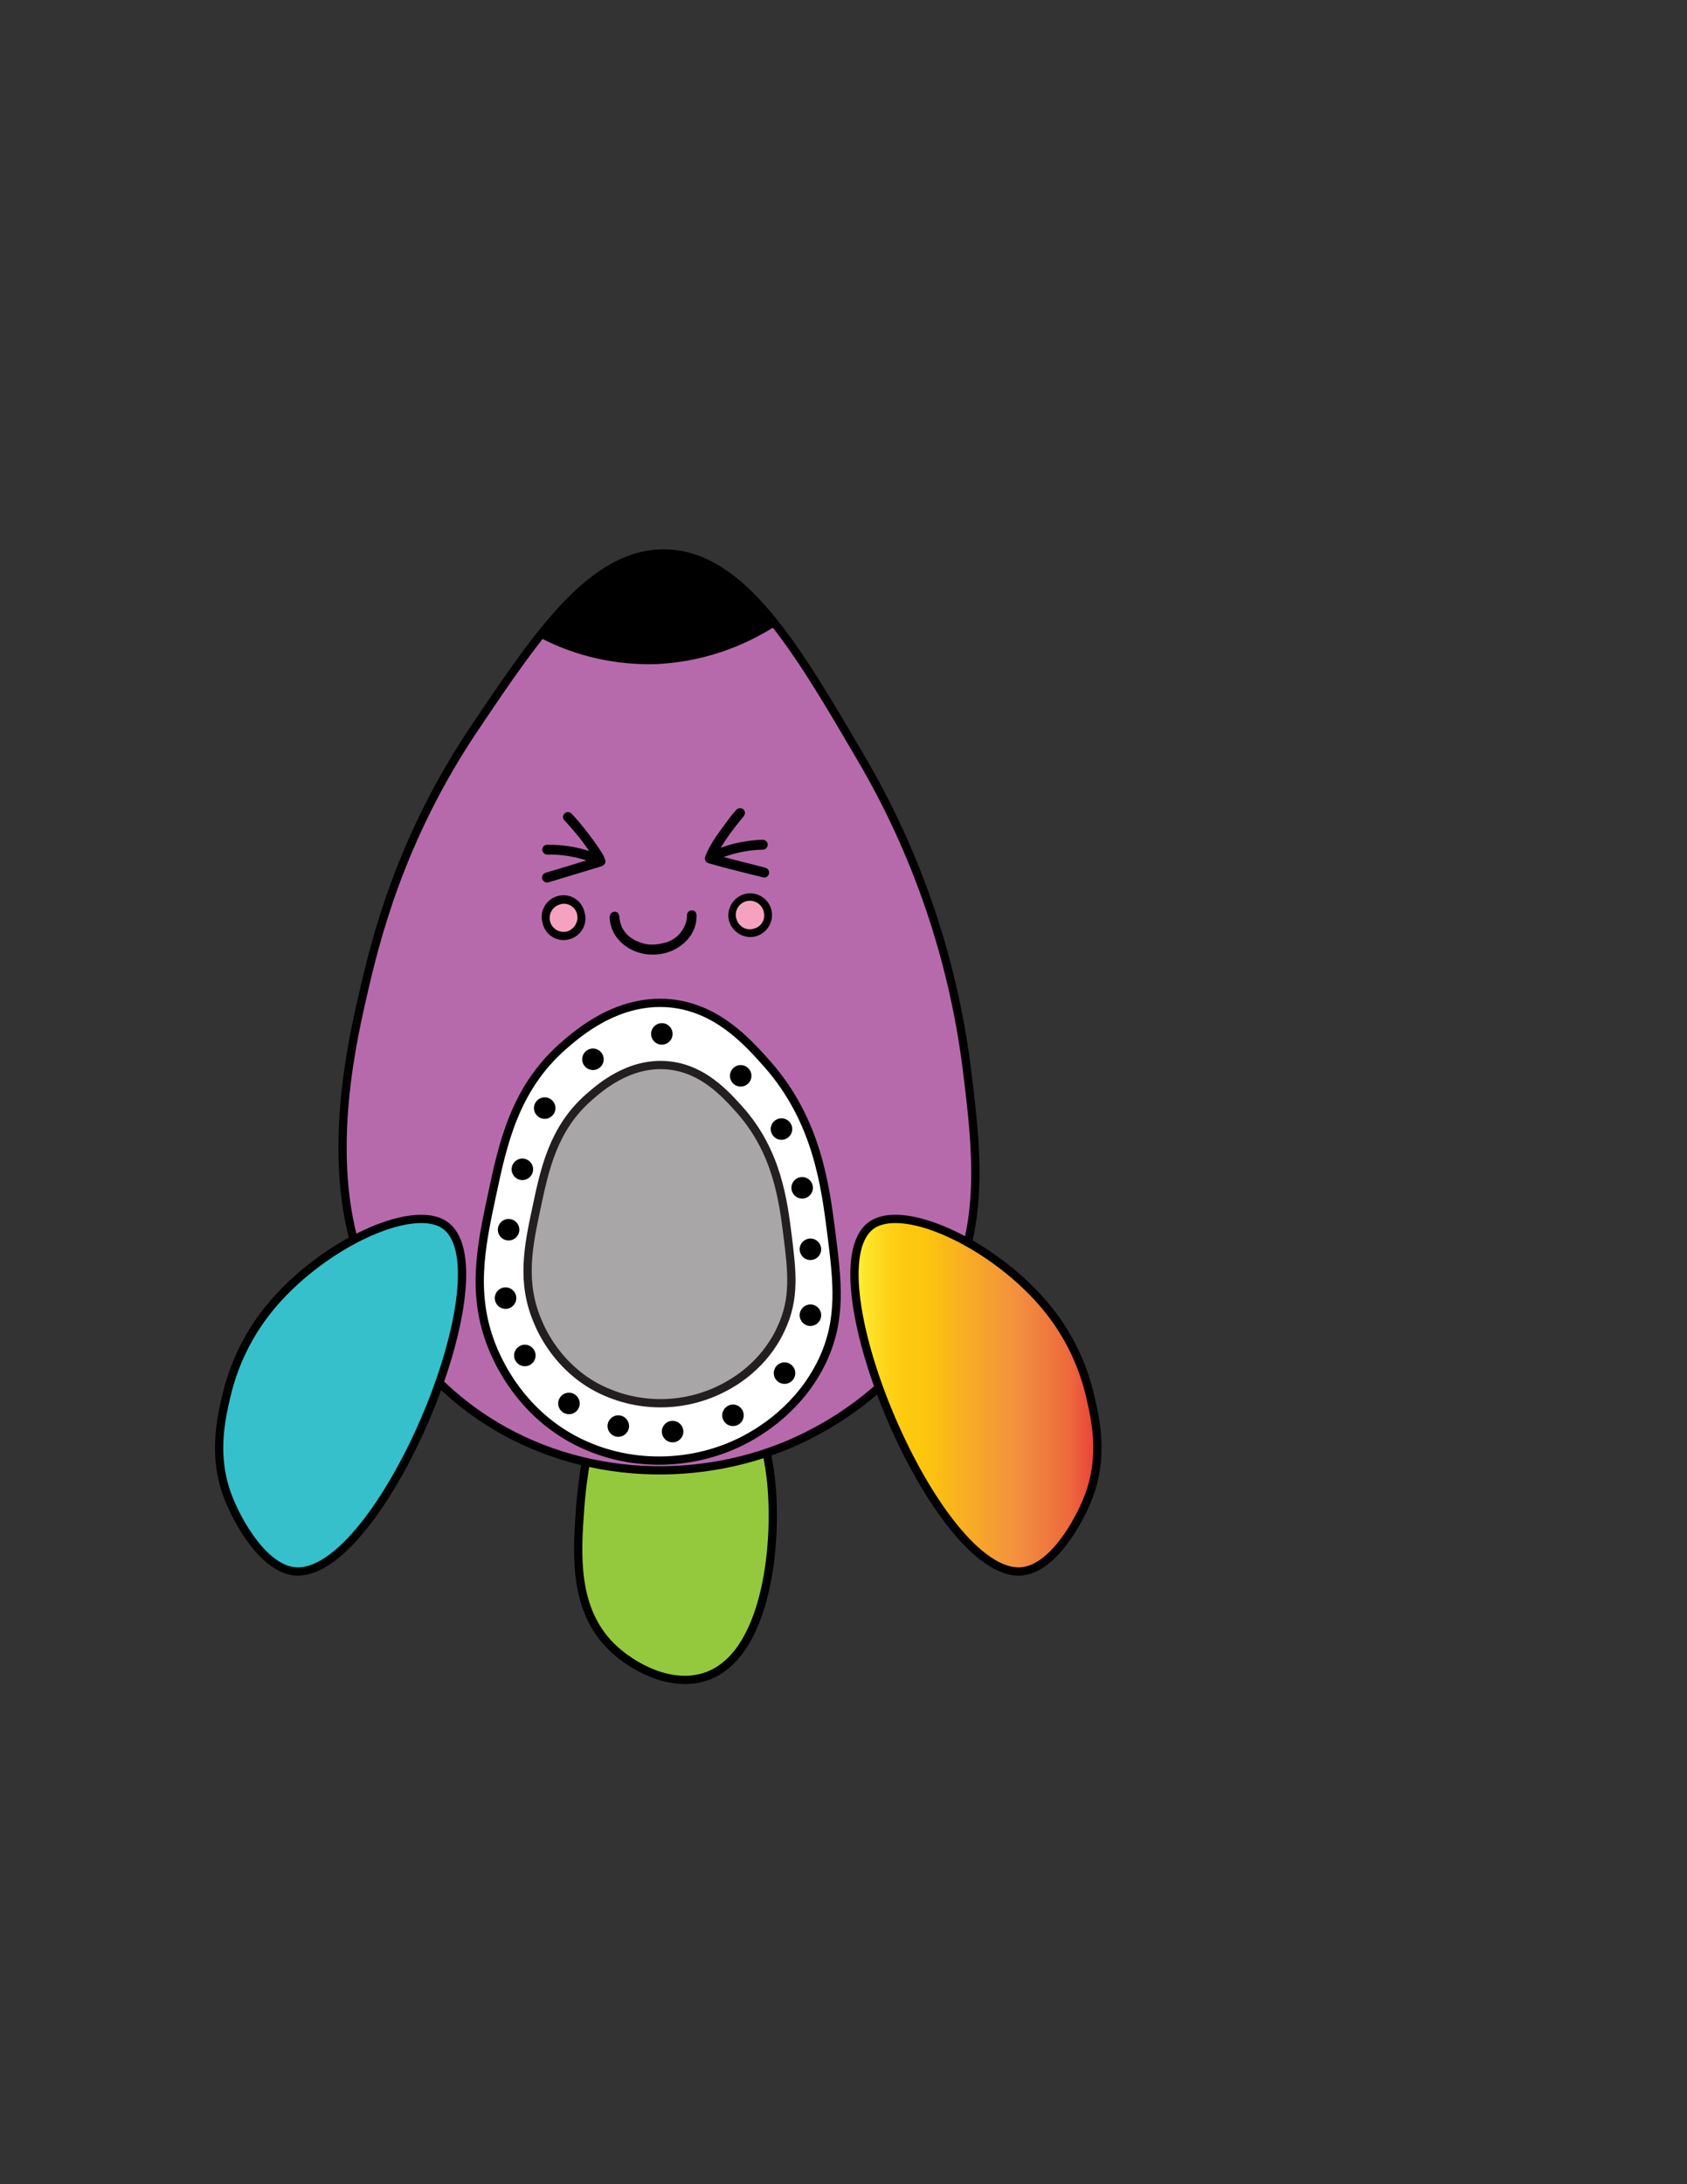 <?xml version="1.0" encoding="UTF-8"?> <!-- Generator: Adobe Illustrator 25.1.0, SVG Export Plug-In . SVG Version: 6.00 Build 0) --> <svg xmlns="http://www.w3.org/2000/svg" xmlns:xlink="http://www.w3.org/1999/xlink" version="1.1" id="Layer_1" x="0px" y="0px" viewBox="0 0 612 792" style="enable-background:new 0 0 612 792;" xml:space="preserve"><rect x="0" y="0" width="612" height="792" fill="#333333" stroke="none"/> <style type="text/css"> .st0{fill:#95C93D;stroke:#000000;stroke-width:3;stroke-miterlimit:10;} .st1{fill:#B76AAB;stroke:#000000;stroke-width:3;stroke-miterlimit:10;} .st2{fill:#FFFFFF;stroke:#000000;stroke-width:3;stroke-miterlimit:10;} .st3{fill:#F5A2C0;stroke:#000000;stroke-miterlimit:10;} .st4{stroke:#000000;stroke-miterlimit:10;} .st5{fill:url(#SVGID_1_);stroke:#000000;stroke-width:3;stroke-miterlimit:10;} .st6{fill:#35C0CC;stroke:#000000;stroke-width:3;stroke-miterlimit:10;} .st7{fill:#A9A6A7;stroke:#231F20;stroke-width:3;stroke-miterlimit:10;} </style> <path class="st0" d="M255.5,608.1c-12.1,3.8-25.9-3.4-33.7-11c-13.8-13.7-12.6-33.4-11.3-50.7c2-26.8,13.4-73.4,32.1-74.3 c16.9-0.8,34.2,35.7,37.2,65.6C282.1,561.2,277.8,601.2,255.5,608.1z"></path> <path class="st1" d="M241.2,200.7c-26.1-0.3-45.6,28.5-68.7,62.8c-27.7,41-36.5,78.3-41,97.9S117,426.6,133,463 c3.5,8,17,37.7,50,55.9c35.8,19.7,79.6,18.3,113.2,0c7.2-3.9,33.6-18.6,48.5-50c12.3-26,9.9-50.8,5.9-82.4 c-5.1-39.4-18.1-77.4-38.3-111.7C288.9,234.8,269.2,201.1,241.2,200.7z"></path> <path class="st1" d="M197,230.1c12.8,6.6,27.1,9.7,41.4,9.2c15.4-0.8,30.2-5.7,43.1-14.2"></path> <path class="st2" d="M243,363.8c-19.1-1.7-33.4,10.9-38.9,15.7c-17.4,15.4-21.7,35.3-25.6,53.7c-4.1,19.1-7.9,37.1,0.8,57 c2,4.5,9.6,21.2,28.1,31.4c20.1,11.1,44.7,10.3,63.6,0c4-2.2,18.9-10.5,27.3-28.1c7.2-15.2,5.5-28.8,3.3-46.3 c-2.2-17.1-5.1-40.7-23.1-61.2C271.2,377.8,260.2,365.4,243,363.8z"></path> <circle class="st3" cx="204.4" cy="333.1" r="6.8"></circle> <circle class="st3" cx="272.1" cy="331.9" r="6.8"></circle> <path class="st4" d="M261.5,311l3.4,0.9l11.8,3c0.2,0.1,0.5,0.1,0.7,0.2c0.7,0.1,1.2,0.8,1.1,1.5c-0.1,0.7-0.8,1.2-1.5,1.1 c-0.1,0-0.1,0-0.2-0.1c-0.6-0.1-1.1-0.3-1.7-0.4c-5.9-1.5-11.8-2.9-17.7-4.6c-1.1-0.3-1.4-1-1-2.1c2-5,5.4-9.1,8.5-13.4 c0.7-1,1.6-2,2.4-2.9c0.4-0.6,1.2-0.8,1.8-0.5c0.1,0,0.1,0.1,0.2,0.1c0.6,0.5,0.6,1.3,0,2c-3.2,3.8-6.1,7.7-8.6,11.9 c-0.1,0.2-0.2,0.4-0.3,0.5c0,0,0,0.1,0,0.2c1.9-0.8,4-1.5,6-2c3.3-0.8,6.7-1.3,10.1-1.4c0.7-0.1,1.4,0.4,1.5,1.1 c0.1,0.7-0.4,1.4-1.1,1.5c-0.1,0-0.2,0-0.3,0c-4.5,0.1-8.9,0.9-13.1,2.3c-0.7,0.2-1.3,0.5-2,0.8L261.5,311z"></path> <path class="st4" d="M214.1,311.9c-2.6-0.9-5.3-1.6-8-2c-2.5-0.4-5-0.6-7.5-0.5c-0.7,0-1.3-0.5-1.4-1.2c0-0.6,0.3-1.1,0.8-1.3 c0.3-0.1,0.5-0.1,0.8-0.1c5.4,0,10.7,0.8,15.7,2.6l0.3,0.1c0.1-0.2-0.1-0.4-0.2-0.5c-2.7-4.1-5.8-7.9-9.1-11.5 c-0.1-0.1-0.2-0.3-0.4-0.4c-0.5-0.5-0.5-1.3,0.1-1.8c0,0,0,0,0,0c0.5-0.5,1.3-0.4,1.8,0.1c0,0,0,0,0.1,0.1c1.2,1.3,2.4,2.6,3.5,4 c2.8,3.4,5.4,6.9,7.7,10.6c0.3,0.6,0.6,1.3,0.8,2c0.2,0.6-0.2,1.2-1,1.5c-1.1,0.4-2.1,0.7-3.2,1l-15.9,4.8c-0.7,0.3-1.4,0-1.7-0.7 c0,0,0-0.1-0.1-0.1c-0.2-0.7,0.1-1.4,0.8-1.6c0.1,0,0.1,0,0.2-0.1l6.4-1.9l8.8-2.7C213.6,312,213.8,311.9,214.1,311.9z"></path> <path class="st4" d="M242.1,342.1c3.3-1.1,5.8-3.6,7-6.8c0.4-1,0.6-2.1,0.6-3.2c0-1,0.5-1.5,1.3-1.5s1.2,0.6,1.2,1.5 c0,3.6-1.5,6.9-4.2,9.3c-6.4,6-17.6,5.7-23.4-1.2c-1.8-2.1-2.8-4.7-2.9-7.4c-0.1-1,0.4-1.6,1.2-1.7s1.2,0.5,1.3,1.5 c0.4,4.7,3.1,7.7,7.3,9.4C234.6,343.3,237.8,343.4,242.1,342.1z"></path> <path class="st4" d="M274.2,339c-3.9,1.1-8-1.2-9.2-5.1c-1.1-3.9,1.2-8,5.1-9.2c3.9-1.1,8,1.1,9.2,5.1 C280.4,333.7,278.1,337.8,274.2,339z M273.7,337.2c3-0.8,4.7-3.9,3.8-6.9c0,0,0,0,0,0c-0.8-3-3.9-4.8-6.9-4s-4.8,3.9-4,6.9 c0,0.1,0,0.1,0.1,0.2C267.6,336.4,270.7,338.2,273.7,337.2C273.7,337.3,273.7,337.3,273.7,337.2L273.7,337.2z"></path> <path class="st4" d="M211.5,330.7c1.3,3.9-0.8,8-4.7,9.3c-3.9,1.3-8-0.8-9.3-4.7c-0.1-0.2-0.1-0.3-0.1-0.5c-1.3-3.9,0.8-8,4.7-9.3 c3.9-1.3,8,0.8,9.3,4.7C211.4,330.4,211.4,330.6,211.5,330.7z M209.8,331.2c-0.8-2.9-3.8-4.6-6.7-3.8c-0.1,0-0.2,0-0.2,0.1 c-3,0.9-4.6,4-3.8,6.9c0.9,3,4,4.6,6.9,3.8C208.9,337.2,210.6,334.1,209.8,331.2C209.8,331.2,209.8,331.2,209.8,331.2z"></path> <linearGradient id="SVGID_1_" gradientUnits="userSpaceOnUse" x1="309.948" y1="288.098" x2="398.072" y2="288.098" gradientTransform="matrix(1 0 0 -1 0 794)"> <stop offset="0" style="stop-color:#FFF33B"></stop> <stop offset="4.000000e-02" style="stop-color:#FEE72E"></stop> <stop offset="0.12" style="stop-color:#FED51B"></stop> <stop offset="0.2" style="stop-color:#FDCA10"></stop> <stop offset="0.28" style="stop-color:#FDC70C"></stop> <stop offset="0.67" style="stop-color:#F3903F"></stop> <stop offset="0.89" style="stop-color:#ED683C"></stop> <stop offset="1" style="stop-color:#E93E3A"></stop> </linearGradient> <path class="st5" d="M370.4,569.8c11.4-0.8,20.9-17.8,24.4-26.8c5.8-14.9,2.6-28.5,0.7-36.7c-2.4-10.4-6.9-20.2-13.2-28.8 c-18-24.6-54.7-42.6-66.7-32.8C293.9,462.5,339.9,571.9,370.4,569.8z"></path> <path class="st6" d="M107.2,569.8C95.8,569,86.3,552,82.8,543c-5.8-14.9-2.6-28.5-0.7-36.7c2.4-10.4,6.9-20.2,13.2-28.8 c18-24.6,54.7-42.6,66.7-32.8C183.7,462.5,137.7,571.9,107.2,569.8z"></path> <path class="st7" d="M242.3,386.3c-14.1-1.3-24.7,8.1-28.7,11.6c-12.9,11.3-16,26.1-18.9,39.7c-3,14.1-5.9,27.4,0.6,42.1 c1.4,3.3,7.1,15.7,20.8,23.2c14.7,7.9,32.3,7.9,47,0c3-1.6,14-7.7,20.1-20.8c5.4-11.2,4.1-21.2,2.5-34.2 c-1.6-12.6-3.8-30.1-17.1-45.2C263.2,396.7,255.1,387.5,242.3,386.3z"></path> <circle cx="240.1" cy="374.9" r="3.9"></circle> <circle cx="224.3" cy="517.1" r="3.9"></circle> <circle cx="206.4" cy="508.9" r="3.9"></circle> <circle cx="190.4" cy="491.5" r="3.9"></circle> <circle cx="294" cy="476.9" r="3.9"></circle> <circle cx="183.4" cy="470.7" r="3.9"></circle> <circle cx="294" cy="453" r="3.9"></circle> <circle cx="184.5" cy="445.9" r="3.9"></circle> <circle cx="291" cy="430.7" r="3.9"></circle> <circle cx="189.5" cy="424" r="3.9"></circle> <circle cx="283.5" cy="409.4" r="3.9"></circle> <circle cx="197.6" cy="401.8" r="3.9"></circle> <circle cx="215.1" cy="384.1" r="3.9"></circle> <circle cx="268.7" cy="390.1" r="3.9"></circle> <circle cx="265.9" cy="513.2" r="3.9"></circle> <circle cx="284.6" cy="497.9" r="3.9"></circle> <circle cx="244" cy="519.1" r="3.9"></circle> <path d="M240.1,202.6c-4.5-1.2-9.3,0.4-13.5,2.3c-11.1,5.2-20.5,13.3-27.4,23.4c-0.3,0.3-0.4,0.8-0.5,1.2c0.1,0.3,0.2,0.6,0.4,0.8 c1.2,1.6,3.1,2.3,5,3c12.9,4.4,26.4,6.3,40,5.5c3.7-0.1,7.4-0.7,11-1.6c1.8-0.5,3.6-1.1,5.4-1.8l9.4-3.3c2.9-0.9,5.6-2.1,8.1-3.8 c1.3-0.5,2-1.9,1.5-3.2c-0.1-0.3-0.2-0.5-0.4-0.7c-1.4-2.1-3-3.9-4.9-5.5c-3.1-2.9-6.4-5.8-9.8-8.4c-6.7-5.1-14.4-9.5-22.8-9.4 c-4.9,0.2-9.7,1.5-14.1,3.8"></path> </svg> 